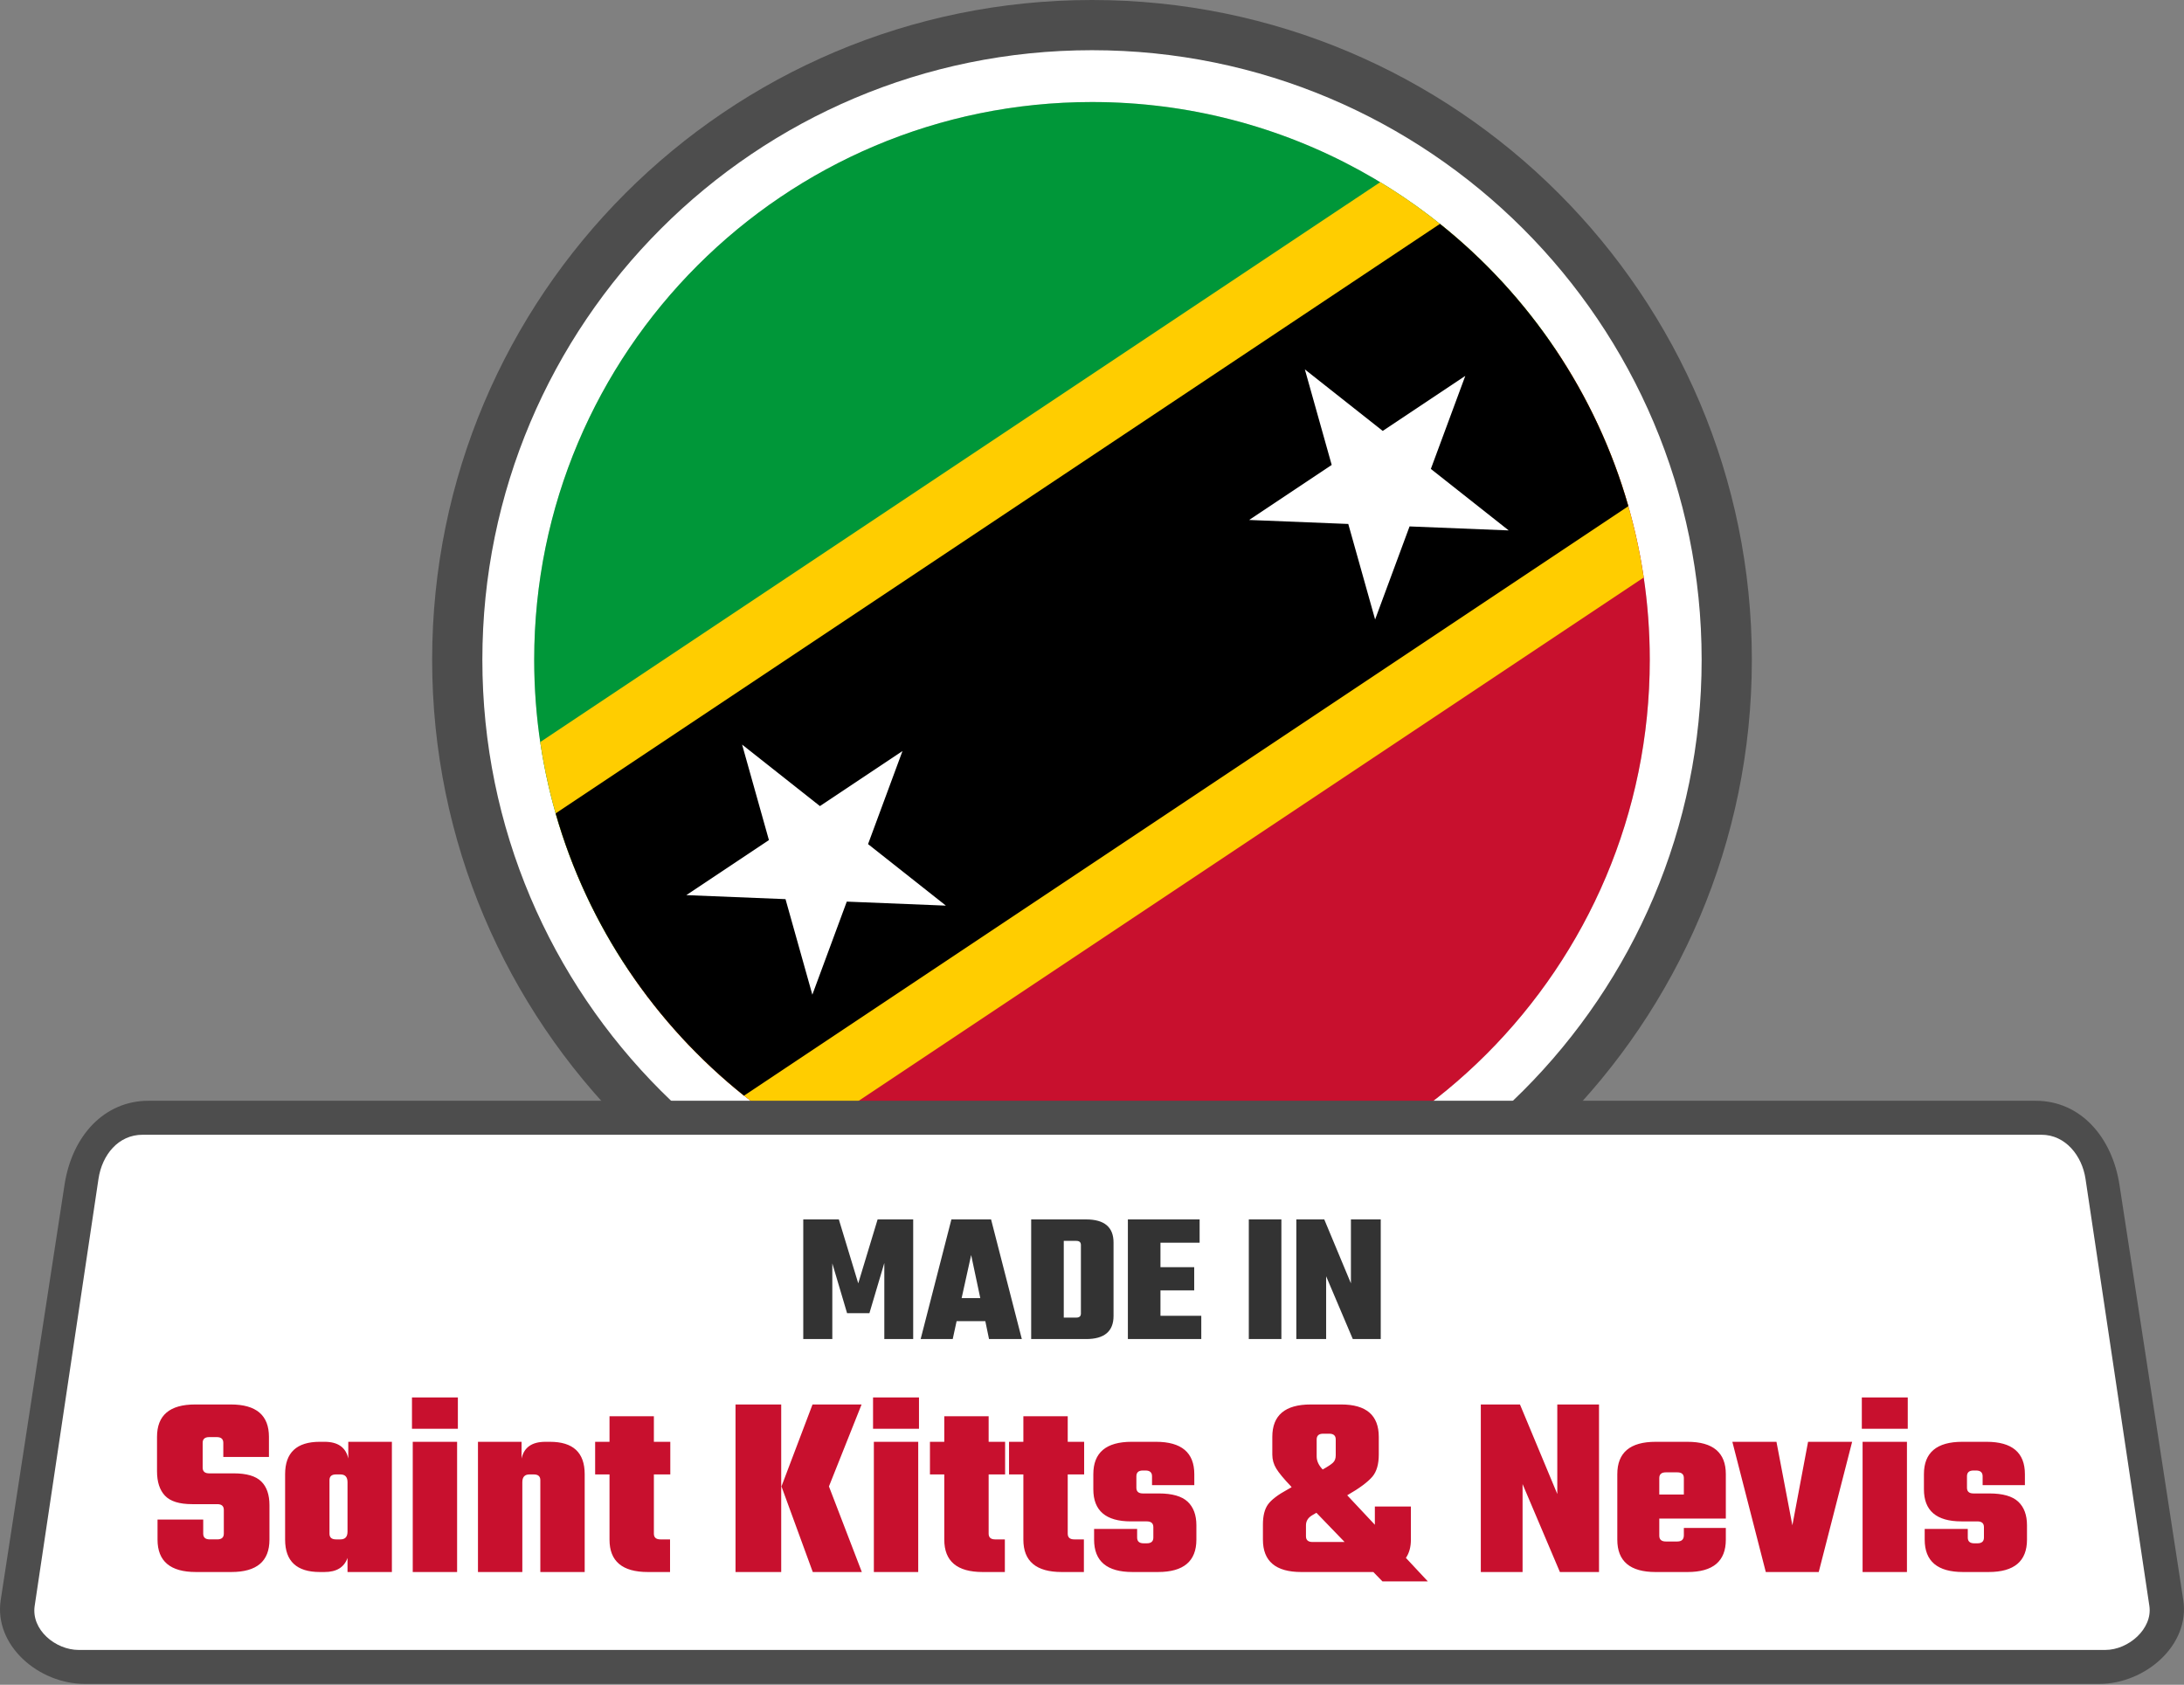 <svg viewBox="0 0 512 395" xmlns="http://www.w3.org/2000/svg" fill-rule="evenodd" clip-rule="evenodd" stroke-linejoin="round" stroke-miterlimit="2"><rect x="0" y="0" width="512" height="395" fill="#808080" stroke="none"/><path d="M256 0c42.71 0 81.39 17.32 109.38 45.31 27.99 27.99 45.31 66.67 45.31 109.38 0 42.71-17.32 81.39-45.31 109.38-27.99 27.99-66.67 45.31-109.38 45.31-42.71 0-81.39-17.32-109.38-45.31-27.99-27.99-45.31-66.67-45.31-109.38 0-42.71 17.32-81.39 45.31-109.38C174.61 17.32 213.29 0 256 0z" fill="#4d4d4d" fill-rule="nonzero"/><path d="M256 11.77c39.46 0 75.19 16 101.06 41.86 25.86 25.86 41.86 61.6 41.86 101.06s-16 75.19-41.86 101.06c-25.87 25.86-61.6 41.86-101.06 41.86s-75.2-16-101.06-41.86c-25.86-25.87-41.86-61.6-41.86-101.06s16-75.2 41.86-101.06S216.54 11.77 256 11.77z" fill="#fff" fill-rule="nonzero"/><path d="M256 23.92c72.22 0 130.76 58.55 130.76 130.77 0 72.22-58.54 130.76-130.76 130.76s-130.76-58.54-130.76-130.76S183.78 23.92 256 23.92z" fill="#ccc" fill-rule="nonzero"/><path d="M364.81 82.15L147.19 227.23c-13.87-20.76-21.96-45.7-21.96-72.54 0-72.22 58.55-130.77 130.77-130.77 45.38 0 85.36 23.13 108.81 58.23z" fill="#009739" fill-rule="nonzero"/><path d="M147.19 227.23L364.81 82.15c13.86 20.76 21.95 45.7 21.95 72.54 0 72.22-58.54 130.76-130.76 130.76-45.38 0-85.36-23.12-108.81-58.22z" fill="#c8102e" fill-rule="nonzero"/><path d="M126.65 173.98L323.56 42.71c32.65 19.74 55.97 53.36 61.78 92.69l-196.9 131.27c-32.65-19.75-55.97-53.37-61.79-92.69z" fill="#ffcd00" fill-rule="nonzero"/><path d="M130.26 190.7L337.57 52.49c20.93 16.73 36.61 39.74 44.17 66.19L174.42 256.89c-20.92-16.73-36.6-39.74-44.16-66.19z" fill-rule="nonzero"/><path d="M173.97 174.57l47.78 37.76-60.85-2.46 50.67-33.78-21.13 57.12-16.47-58.64zM305.9 86.61l47.79 37.75-60.85-2.45 50.67-33.78-21.14 57.11-16.47-58.63z" fill="#fff" fill-rule="nonzero"/><path d="M256 259.08l-9.58 29.47 25.07-18.21h-30.98l25.07 18.21-9.58-29.47z" fill="#fcd116" fill-rule="nonzero"/><path d="M256 259.08l-9.58 29.47 25.07-18.21h-30.98l18.29 13.29c1.49-.77 2.95-1.57 4.4-2.39l-7.2-22.16z" fill="#fcd116" fill-rule="nonzero"/><path d="M34.81 258.08h442.38c10.76 0 18 8.77 19.68 19.69l14.96 97.35c1.63 10.61-8.95 19.68-19.68 19.68H19.85c-10.77 0-21.32-9.01-19.68-19.68l14.96-97.35c1.78-11.59 9.41-19.69 19.68-19.69z" fill="#4d4d4d" fill-rule="nonzero"/><path d="M33.42 266.05h445.16c5.67 0 9.53 4.97 10.33 10.33l14.97 100.13c.8 5.37-4.9 10.33-10.33 10.33H18.46c-5.44 0-11.17-4.71-10.33-10.33l14.96-100.13c.84-5.62 4.66-10.33 10.33-10.33z" fill="#fff"/><path d="M195.12 313.95h-6.81V285.9h8.34l4.55 14.99 4.54-14.99h8.34v28.05h-6.77v-17.83l-3.49 11.76h-5.24l-3.46-11.67v17.74zm36.74 0l-.87-4.2h-6.73l-.91 4.2h-7.52l7.21-28.05h9.3l7.21 28.05h-7.69zm-6.42-9.61h4.37l-2.14-10.09-2.23 10.09zm16.3-18.44h12.88c4.28 0 6.43 1.81 6.43 5.42v17.21c0 3.61-2.15 5.42-6.43 5.42h-12.88V285.9zm11.66 22.06v-16.07c0-.64-.36-.96-1.09-.96h-2.93v17.99h2.93c.73 0 1.09-.32 1.09-.96zm18.65.53h9.57v5.46h-17.21V285.9h16.82v5.46h-9.18v5.73h7.91v5.46h-7.91v5.94zm20.71-22.59h7.64v28.05h-7.64V285.9zm23.94 0h6.99v28.05h-6.55l-6.25-14.72v14.72h-6.99V285.9h6.55l6.25 14.99V285.9z" fill="#333" fill-rule="nonzero"/><path d="M52.47 359.57v-5.56c0-.9-.51-1.35-1.53-1.35h-5.87c-3.02 0-5.15-.66-6.4-1.99-1.24-1.32-1.86-3.23-1.86-5.72v-8.07c0-5.06 2.97-7.59 8.93-7.59h8.38c5.95 0 8.93 2.53 8.93 7.59v4.71h-10.7v-3.3c0-.9-.51-1.35-1.53-1.35h-1.78c-1.02 0-1.53.45-1.53 1.35v5.81c0 .89.51 1.34 1.53 1.34h5.75c3.02 0 5.17.63 6.46 1.9 1.28 1.26 1.92 3.12 1.92 5.57v8.07c0 5.06-2.97 7.59-8.93 7.59h-8.32c-5.99 0-8.99-2.53-8.99-7.59v-4.71h10.71v3.3c0 .9.5 1.35 1.52 1.35h1.78c1.02 0 1.53-.45 1.53-1.35zm29.18-21.53h10.22v30.53h-10.4v-3.31c-.78 2.21-2.57 3.31-5.39 3.31h-1.1c-5.42 0-8.14-2.53-8.14-7.59v-15.35c0-5.06 2.72-7.59 8.14-7.59h1.1c3.14 0 5 1.31 5.57 3.92v-3.92zm-2.88 22.88h1.04c1.11 0 1.66-.61 1.66-1.83v-11.57c0-1.22-.55-1.83-1.66-1.83h-1.04c-1.02 0-1.53.45-1.53 1.34v12.54c0 .9.51 1.35 1.53 1.35zm17.81-25.94v-7.34h10.76v7.34H96.58zm10.58 33.59h-10.4v-30.53h10.4v30.53zm20.68-30.53h1.1c5.42 0 8.13 2.53 8.13 7.59v22.94h-10.4v-21.54c0-.89-.51-1.34-1.52-1.34h-1.04c-1.11 0-1.66.61-1.66 1.83v21.05h-10.4v-30.53h10.22v3.92c.57-2.61 2.43-3.92 5.57-3.92zm29.3 7.65h-3.85v13.88c0 .9.51 1.35 1.53 1.35h2.26v7.65h-5.2c-6 0-8.99-2.53-8.99-7.59v-15.29h-3.37v-7.65h3.37v-5.99h10.4v5.99h3.85v7.65zm37.19 2.81l7.71 20.07h-11.5l-7.34-20.07 7.28-19.21h11.5l-7.65 19.21zm-21.9 20.07v-39.28h10.71v39.28h-10.71zm32.24-33.59v-7.34h10.77v7.34h-10.77zm10.59 33.59h-10.4v-30.53h10.4v30.53zm20.37-22.88h-3.86v13.88c0 .9.51 1.35 1.53 1.35h2.27v7.65h-5.2c-6 0-9-2.53-9-7.59v-15.29h-3.36v-7.65h3.36v-5.99h10.4v5.99h3.86v7.65zm18.53 0h-3.85v13.88c0 .9.51 1.35 1.53 1.35h2.26v7.65h-5.2c-5.99 0-8.99-2.53-8.99-7.59v-15.29h-3.36v-7.65h3.36v-5.99h10.4v5.99h3.85v7.65zm16.22 14.8v-2.44c0-.9-.51-1.35-1.53-1.35h-3.73c-5.88 0-8.81-2.51-8.81-7.52v-3.55c0-5.06 2.99-7.59 8.99-7.59h5.69c5.99 0 8.99 2.53 8.99 7.59v2.57h-9.91v-2.08c0-.9-.51-1.35-1.53-1.35h-.61c-1.02 0-1.53.45-1.53 1.35v2.69c0 .9.51 1.34 1.53 1.34h3.73c3.14 0 5.39.65 6.76 1.93 1.37 1.29 2.05 3.13 2.05 5.54v3.36c0 5.06-3 7.59-8.99 7.59h-6c-5.99 0-8.99-2.53-8.99-7.59v-2.51h10.09v2.02c0 .9.51 1.35 1.53 1.35h.74c1.02 0 1.53-.45 1.53-1.35zm51.57 8.08h-16.89c-5.99 0-8.99-2.53-8.99-7.59v-3.55c0-2.04.4-3.61 1.19-4.71.8-1.1 2.32-2.26 4.56-3.48l.98-.56-.25-.3c-1.63-1.71-2.75-3.07-3.36-4.07-.61-1-.92-2.09-.92-3.27v-4.16c0-5.06 3-7.59 9-7.59h7.15c5.88 0 8.81 2.53 8.81 7.59v4.16c0 2.24-.49 3.95-1.47 5.14-1.1 1.3-3.08 2.77-5.93 4.4l6.48 6.91v-4.28h8.45v7.77c0 1.72-.39 3.14-1.17 4.28l5.14 5.51h-10.64l-2.14-2.2zm-13.28-31.08v3.98c0 1.06.47 2.08 1.41 3.06 1.18-.66 1.99-1.19 2.42-1.6.42-.4.64-.97.64-1.71v-3.73c0-.9-.51-1.35-1.53-1.35h-1.41c-1.02 0-1.53.45-1.53 1.35zm-.98 24.04h7.53l-6.61-6.85-1.04.61c-.94.57-1.41 1.35-1.41 2.33v2.57c0 .89.51 1.34 1.53 1.34zm57.39-32.24h9.78v39.28h-9.17l-8.75-20.62v20.62h-9.79v-39.28h9.18l8.75 20.99v-20.99zm23.06 8.75h7.46c6 0 8.99 2.53 8.99 7.59v10.4h-15.6v4.03c0 .9.52 1.35 1.53 1.35h2.7c1.02 0 1.53-.49 1.53-1.47v-1.71h9.84v2.75c0 5.06-2.99 7.59-8.99 7.59h-7.46c-6 0-8.99-2.53-8.99-7.59v-15.35c0-5.06 2.99-7.59 8.99-7.59zm.85 12.36h5.76v-3.86c0-.89-.51-1.34-1.53-1.34h-2.7c-1.01 0-1.53.45-1.53 1.34v3.86zm27.47-12.36l3.73 19.58 3.68-19.58h10.33l-7.83 30.53h-12.41l-7.84-30.53h10.34zm20.01-3.06v-7.34h10.77v7.34h-10.77zm10.58 33.59h-10.4v-30.53h10.4v30.53zm18.05-8.08v-2.44c0-.9-.51-1.35-1.53-1.35h-3.73c-5.88 0-8.81-2.51-8.81-7.52v-3.55c0-5.06 3-7.59 8.99-7.59h5.69c6 0 8.99 2.53 8.99 7.59v2.57h-9.91v-2.08c0-.9-.51-1.35-1.53-1.35h-.61c-1.02 0-1.53.45-1.53 1.35v2.69c0 .9.51 1.34 1.53 1.34h3.73c3.14 0 5.4.65 6.76 1.93 1.37 1.29 2.05 3.13 2.05 5.54v3.36c0 5.06-3 7.59-8.99 7.59h-6c-5.99 0-8.99-2.53-8.99-7.59v-2.51h10.1v2.02c0 .9.5 1.35 1.53 1.35h.73c1.02 0 1.53-.45 1.53-1.35z" fill="#c8102e" fill-rule="nonzero"/></svg>